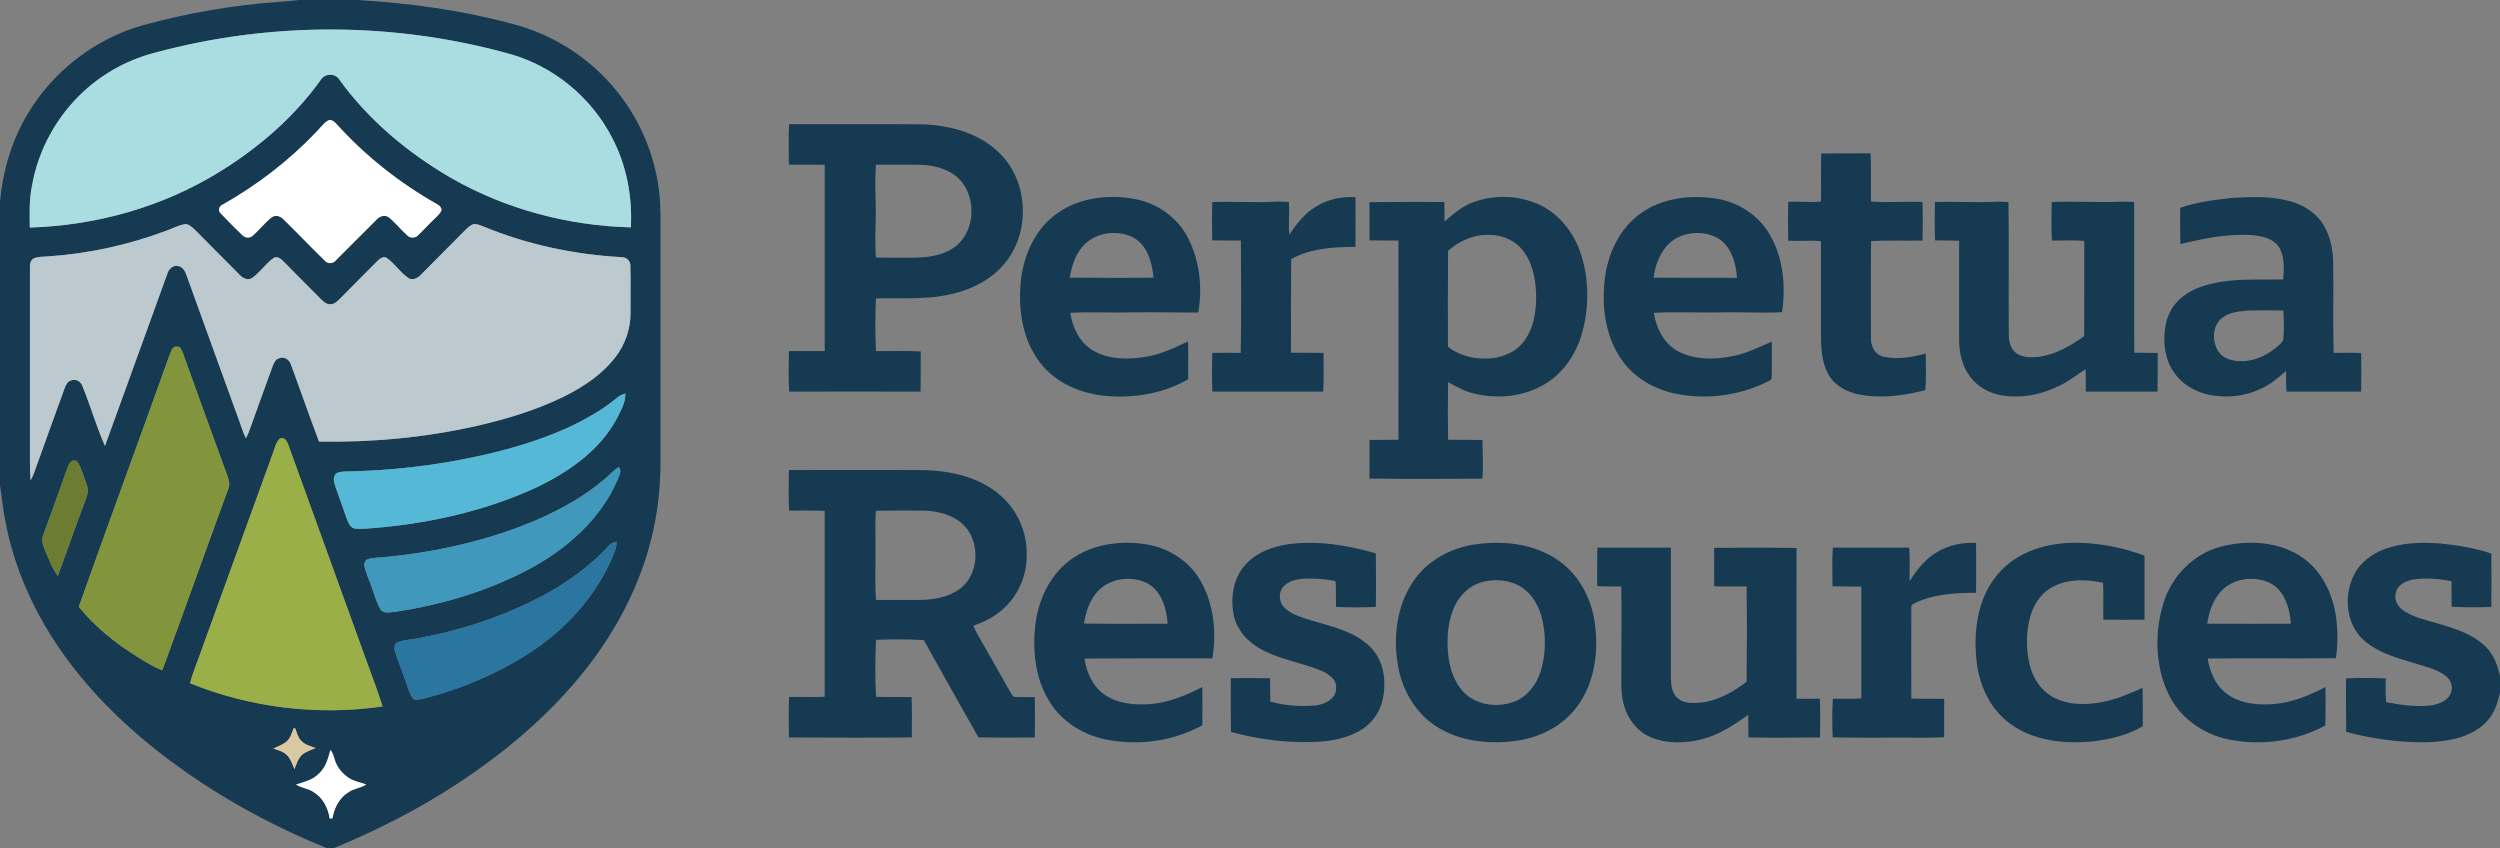 <svg version="1.2" xmlns="http://www.w3.org/2000/svg" viewBox="0 0 1536 521" width="1536" height="521">
	<rect x="0" y="0" width="1536" height="521" fill="#808080" stroke="none"/>
	<title>Perpetua-Resources-Color_XL-002-1536x521-svg</title>
	<style>
		.s0 { fill: #153a51 } 
		.s1 { fill: #aadde2 } 
		.s2 { fill: #ffffff } 
		.s3 { fill: #bcc9ce } 
		.s4 { fill: #83953c } 
		.s5 { fill: #54b8d6 } 
		.s6 { fill: #9aaf47 } 
		.s7 { fill: #6c7c32 } 
		.s8 { fill: #4099bc } 
		.s9 { fill: #2b76a0 } 
		.s10 { fill: #dbc9a2 } 
	</style>
	<g id="#153a51ff">
		<path id="Layer" fill-rule="evenodd" class="s0" d="m183.7 0h35.7c31.8 1.9 63.5 6.1 94.3 14.4 28.1 6.9 53.4 24.2 70 47.9 11.6 16.4 19 35.7 21.3 55.7 1.1 8.9 0.7 18 0.8 27q0 67.5 0 135c0.1 13.3-0.7 26.6-3.2 39.7-6 33-21.2 63.8-41.7 90.2-22.2 28.5-50.1 52.1-80.2 71.8-23.8 15.6-49.2 28.5-75.4 39.3h-4.7c-36.7-14.9-71.6-34.4-102.8-58.8-23.7-18.5-45.2-40-62.1-65-15.8-23.3-27.4-49.7-32.5-77.5-1.5-7.1-2-14.4-3.2-21.5v-174.5c1.8-18.8 7.2-37.4 17-53.7 15.5-26.1 41.2-46.1 70.5-54.4 27.6-7.6 55.9-12.5 84.5-14.5 3.9-0.3 7.8-0.6 11.7-1.1zm-88.2 32.3c-16.2 4.1-31.3 12.2-43.7 23.5-16.8 15.3-28.3 36.2-32.2 58.6-1.7 8.3-1.4 16.9-1.3 25.4 40.8-1.2 81.5-12.6 116.4-34.1 24.2-14.9 46.3-33.9 62.8-57.2 2.4-3.3 7.8-3.5 10.4-0.4 18 25.2 42.3 45.6 69 61.1 33.6 19.3 72.1 29.5 110.7 30.5 1-19.1-2.7-38.6-11.8-55.6-12.7-24.4-35.6-43.2-62-50.8-70.9-19.9-147.2-20.2-218.3-1zm105.9 41.9c-2.9 1.7-4.8 4.7-7.1 7.1-16.8 17.5-36.4 32.5-57.5 44.4-2.3 0.9-3.1 3.9-1.1 5.5 4.2 4.5 8.6 8.8 13 13.1 1.5 1.8 4.5 2.3 6.4 0.7 4.1-3.5 7.4-7.9 11.6-11.3 2.3-1.9 5.7-1 7.5 1.1 8.6 8.4 16.9 17.1 25.5 25.5 1.7 1.9 4.8 1.8 6.4-0.1 8.6-8.5 17-17.1 25.6-25.5 1.8-2.1 5.3-2.9 7.5-0.9 4 3.3 7.2 7.5 11.1 10.9 1.6 1.7 4.8 1.7 6.4 0 3.6-3.4 6.9-7.1 10.5-10.5 1.5-1.6 3.4-3 4.1-5.2-0.2-1.7-1.3-2.8-2.7-3.5-23.3-13.2-44.5-29.9-62.2-49.8-1.3-1.3-3.3-2.7-5-1.5zm-98.8 67.4c-23.3 8.8-47.8 14.2-72.7 15.9-3 0.3-6.3 0-9.2 1.3-2.2 1.2-2.4 3.9-2.3 6.1 0 39.7 0 79.4 0 119.1 0 3.8 0.1 7.5 0.4 11.2q1.3-2.4 2.3-5.1c6-16.9 12.2-33.8 18.3-50.7 0.9-2.4 1.9-5.2 4.7-5.8 2.8-0.9 5.7 1 6.6 3.7 4.9 12.1 8.5 24.7 13.8 36.7 12.8-35.3 25.6-70.7 38.4-106.1 0.9-2.8 3.6-5.2 6.7-4.4 2.9 0.4 4.2 3.4 5.1 5.9 10.7 29.8 21.6 59.7 32.4 89.5 1.2 3.5 2.4 7 4 10.4 2-3.7 3.1-7.7 4.6-11.7q5.7-15.7 11.4-31.5c0.9-2.2 1.7-5.1 4.2-5.9 3.1-1.5 6.7 0.8 7.5 3.9 5.8 15.7 11.3 31.6 17.2 47.2 32.8 0.6 65.7-2.5 97.7-9.8 18.2-4.2 36.2-9.7 52.9-17.9 12-6 23.5-13.6 31.7-24.4 5.9-7.7 9.2-17.4 9.1-27.2-0.1-9.7 0.2-19.4-0.1-29 0-2.9-2.6-5.1-5.3-5-29.1-1.6-58.1-7.7-85.1-18.9-1.9-0.7-3.8-1.6-5.8-1.4-2.3 0.6-3.9 2.4-5.5 3.9-8.9 9.1-18 18-26.9 27.1-1.9 2-4.7 3.7-7.5 2.3-5.2-3.4-8.5-9.1-13.7-12.6-2.2-1.2-4.4 0.7-5.9 2.2-7.6 7.7-15.3 15.3-22.9 23.1-1.6 1.5-3.3 3.3-5.7 3.2-2.7 0.2-4.5-1.9-6.3-3.6-7.3-7.4-14.7-14.7-21.9-22.1-1.7-1.6-3.8-4-6.4-2.9-5.2 3.5-8.5 9.1-13.7 12.6-3 1.7-6-0.4-8-2.6-9-9.1-18-18-26.9-27.1-1.9-1.7-4-4-6.8-3.4-3.6 0.8-6.9 2.5-10.4 3.8zm1.6 76.5c-18.5 51.6-37.5 103.1-55.8 154.7 9.8 12.2 22.2 22.1 35.4 30.4 5.1 3.2 10.3 6.4 15.9 8.7 13.1-35.4 25.7-71.1 38.7-106.5 1-2.7 2.3-5.4 2.5-8.3-0.4-3.5-2-6.7-3.1-10-8.6-23.4-17-46.9-25.5-70.4-0.8-1.5-1.2-3.9-3.4-3.7-3.1-0.7-3.7 3-4.7 5.1zm274.5 26.6c-9.2 7.6-19.8 13.4-30.6 18.4-16.7 7.5-34.4 12.7-52.2 16.7-27.5 6.2-55.7 9.4-83.9 9.9-2.2 0.2-4.9 0.1-6.2 2.1-1.5 2.4-0.3 5.4 0.5 7.9 2.3 6.4 4.6 12.8 6.8 19.2 1 2.4 2.1 5.5 5.1 5.9 4.4 0.4 8.8-0.2 13.2-0.5 34-3 67.8-10.7 98.8-25.1 19.3-9.3 38-22.3 48.5-41.5 2.5-5 5.7-10.1 5.5-15.9-2.1 0.5-4 1.5-5.5 2.9zm-207 24.9c-2.5 2.7-3.1 6.5-4.4 9.8-16.4 45.2-32.8 90.5-49.2 135.7-0.5 1.6-0.9 3.1-1.3 4.7 37.2 15.1 78.5 20 118.2 14.3-4.2-13.8-9.7-27.1-14.4-40.7-14.4-39.9-28.9-79.8-43.3-119.7-0.8-2.4-2.6-5.7-5.6-4.1zm-128.1 14c-1.5 1.7-2.2 3.9-3 6-4.5 13.1-9.3 26-14 39-1.7 3.8 0.3 7.6 1.7 11.1 2.2 4.8 4 9.9 7.2 14.2 5.8-15.4 11.1-31.1 17-46.5 1-2.8 2.2-5.9 1-8.8-1.6-4.7-3-9.4-5.2-13.9-0.8-1.7-3.2-2.4-4.7-1.1zm327.8 10.8c-12.5 10.6-26.9 18.6-41.8 25.1-29.4 12.5-60.8 19.6-92.5 22.7-3.6 0.4-7.2 0.3-10.7 1.2-1.9 0.4-2.9 2.7-2.5 4.5 1.1 4.9 3.4 9.5 4.9 14.2 1.6 4.1 2.6 8.4 4.9 12.2 1.8 2.8 5.5 2 8.3 1.7 29-4.2 57.5-12.7 83.4-26.5 22.8-12.2 43.4-30.3 53.8-54.3 1-2.6 3.2-5.8 0.9-8.3-3.1 2.3-5.9 4.9-8.7 7.5zm2.3 41.3c-9.2 10-20.1 18.3-31.6 25.4-26.1 15.5-55.3 25.5-85 31-4.4 0.9-9.1 1-13.3 2.7-2.2 1.8-1.4 4.8-0.6 7 2 5.9 4.4 11.7 6.3 17.6 1.2 3.1 2 6.4 3.9 9.2 1.4 2.3 4.6 0.9 6.8 0.7 24.8-6.5 48.7-16.7 69.8-31.3 21.2-14.9 38.8-35.6 48-60 0.5-1.7 0.7-3.4 1-5.1-2.2 0.1-3.9 1.2-5.3 2.8zm-193.3 111.7c-1.1 3-2 6.3-4.6 8.4-2.3 1.9-5.2 2.8-7.9 4.1 2.9 1 6 1.7 8.3 3.9 2.4 2.4 3.4 5.7 4.7 8.8 1.3-3.1 2.2-6.6 4.8-8.9 2.4-2 5.4-2.9 8.3-4.1-3.2-1.2-6.7-2-9-4.6-2-2-2.6-4.9-3.6-7.5-0.3 0-0.7-0.1-1-0.1zm15.7 27.7c-3.7 4.1-9.2 5.3-14.2 6.9 3.4 2.3 7.8 2.4 11.1 4.9 5.6 3.5 8.6 9.8 9.6 16.1 0.4-0.1 1.3-0.2 1.7-0.2 1.1-6.3 4.1-12.5 9.6-15.9 3.3-2.5 7.7-2.6 11.1-4.9-3.6-1.4-7.6-1.9-10.8-4.1-3.8-2.6-7-6.3-8.4-10.7-0.8-2.2-1.1-4.7-2.8-6.4-1.4 5.1-2.8 10.6-6.9 14.3z"/>
		<path id="Layer" fill-rule="evenodd" class="s0" d="m484.8 76.3c27.4 0.1 54.8-0.1 82.2 0.1 17.4 0.6 35.7 5.7 48 18.6 17.9 18.4 17.9 50.7 0.2 69.2-11.6 12.3-28.7 17.5-45.1 18.6-10.7 0.8-21.3 0.3-31.9 0.5-0.5 10.8-0.5 21.6 0 32.4 9.2 0.1 18.3-0.3 27.5 0.2 0 8.2 0 16.4-0.1 24.7-26.9 0-53.8-0.1-80.7 0-0.6-8.2-0.3-16.6-0.2-24.9 7.3-0.1 14.6 0.1 22 0 0-38.2 0-76.3 0-114.5-7.3-0.1-14.7 0.1-22-0.1-0.1-8.3-0.3-16.5 0.1-24.8zm53.3 24.9c-0.5 9.9-0.2 19.9 0 29.8-0.2 9.1-0.5 18.2 0 27.2 4.6 0.2 9.3 0.1 13.9 0.1 10.9 0.1 22.5 0.6 32.2-5 16.3-9.1 16.9-35.8 1.7-46.2-6.4-4.3-14.3-5.8-21.9-5.9-8.6-0.1-17.2 0-25.9 0zm580.9-6.9c10.1-0.1 20.2 0 30.3-0.1 0.4 9.9 0.1 19.7 0.2 29.6 10.5 0.9 21.2-0.2 31.7 0.3q0.3 11.9 0 23.7c-10.5 0.2-21-0.2-31.6 0.3-0.3 19.6 0 39.3-0.1 58.9-0.3 5.1 2.1 10.8 7.4 12.1 8.7 1.9 17.8 0.5 26.3-1.9 0 7.5 0.4 15-0.3 22.5-13.1 3.4-27 5.3-40.5 2.7-7.4-1.4-14.9-5.2-18.8-12-4.8-8.2-4.8-18.1-4.8-27.4 0-18.3 0-36.6 0-54.8-6.7-0.7-13.4 0.1-20.1-0.3q-0.3-11.9 0-23.9c6.7-0.4 13.4 0.6 20.1-0.2 0.2-9.8-0.2-19.7 0.2-29.5zm-472 38.7c13.9-11.4 33.2-13.9 50.4-10.7 14 2.6 26.5 11.7 32.8 24.4 6.9 13.9 8.7 30.1 6 45.3-13.1 0.1-26.1-0.3-39.2-0.1-13.1 0.4-26.3-0.4-39.4 0.3 1.3 8.9 5.5 17.9 13.4 22.8 9.6 5.9 21.6 6.1 32.4 4.3 9.4-1.4 18-5.5 26.5-9.5 0.3 7.7 0 15.4 0.1 23.2-15 8.7-32.9 11.7-50 10.3-14.6-1.2-29.3-7-39.1-18.2-11.9-13.6-15.3-32.6-13.9-50.2 1.2-15.7 7.5-31.7 20-41.9zm17.8 18.9c-4.4 5.2-6.4 12-7.6 18.7 17.2 0.1 34.4 0.2 51.5 0-0.8-9.1-3.5-19.4-11.9-24.4-10.2-5.5-24.6-3.6-32 5.7zm144-25.1c7.1-4.5 15.7-6.1 24-5.7q0.1 15.3 0 30.6c-13.4 0-27.6 0.8-39.5 7.5-0.2 19.2-0.1 38.4-0.1 57.5 6.7 0.1 13.3 0 20 0.1 0 8 0.2 15.9-0.2 23.8-22.7 0-45.4 0-68.1 0-0.4-7.9-0.2-15.8-0.1-23.8 5.8-0.1 11.7 0 17.5 0 0.4-23 0.2-46 0.1-69-5.9-0.1-11.7 0-17.6-0.1-0.2-7.8-0.2-15.7 0-23.6 12.4-0.3 24.8 0.4 37.2-0.1 3.3-0.2 6.6-0.1 9.9 0.1 0.5 6.7-0.5 13.4 0.3 20.1 4.4-6.7 9.5-13.3 16.6-17.4zm97.1-2.8c12.9-4.6 27.7-3.9 40.2 1.9 12.4 5.9 21.3 17.7 25.4 30.7 4.8 15.3 4.9 32 0.7 47.4-3.5 13-11.4 25.1-23.2 32.1-13 7.7-29.1 9.3-43.7 5.6-5.5-1.3-10.6-4.2-15.6-6.9-0.2 11.8-0.2 23.6 0 35.4 7 0.1 14.1 0 21.1 0.1 0.1 7.9 0.6 15.9 0 23.8-23.1 0.1-46.3 0.3-69.4-0.1q0-11.8 0-23.7c5.9-0.1 11.9 0 17.8-0.1q0.1-61.2 0-122.4c-5.9-0.1-11.9 0-17.8-0.1q0-11.8 0-23.5c15.3-0.1 30.7-0.2 46-0.1 0.1 4 0.1 8 0.1 12 5.6-4.8 11.3-9.8 18.4-12.1zm-16.2 30.1c-0.2 19.6-0.1 39.3-0.1 58.9 6.6 5.3 15.1 7.5 23.4 7.3 8.4 0 17.1-3.1 22.6-9.7 6.7-8.2 8.4-19.3 8.2-29.7-0.3-10-2.4-20.7-9.3-28.4-5.4-6-13.7-8.6-21.5-8.2-8.7 0.2-16.9 4.1-23.3 9.8zm117.8-22.6c13.5-10 31.3-12 47.5-9.4 13.4 2.3 25.8 10.4 32.5 22.3 8.2 14.2 9.7 31.4 7.4 47.4-13.6 0.7-27.3-0.3-40.9 0.2-12.6 0.1-25.3-0.5-37.9 0.2 1.4 9.2 6 18.5 14.3 23.3 10.4 5.8 22.9 5.6 34.2 3.3 8.5-1.6 16.1-5.6 24-8.9-0.1 7.5 0.2 15.1-0.1 22.7-1 1.4-2.7 2-4.2 2.7-17 8-36.8 10.4-55.2 6.5-13-2.7-25.3-9.9-32.9-21-10-14.3-12.2-32.6-10.2-49.6 1.9-15.3 8.9-30.5 21.5-39.7zm16.1 20.1c-4.4 5.4-6.8 12.2-7.6 19 17.1 0.1 34.1 0.1 51.2 0.1-0.6-9.3-3.6-19.9-12.3-24.7-10-5.2-23.9-3.3-31.3 5.6zm315.9-23.9c10.2-3.6 21-4.9 31.8-6.1 11.9-0.7 24.3-1.2 36 2.1 7.2 2.1 14.2 6.1 18.8 12.3 5.2 7.1 7.2 16.2 7.4 24.9 0.3 18.6-0.2 37.3 0.3 55.9 5.6 0 11.3-0.2 16.9 0.1 0.1 7.9 0.1 15.8 0 23.7-15.3 0-30.5 0-45.8 0-0.5-4.2-0.3-8.4-0.3-12.7-4.7 4-9.3 8.1-15 10.7-10.4 5.1-22.6 6.3-33.9 3.6-7.8-2-15.2-6.4-19.8-13.1-5.7-8-7.1-18.4-5.6-27.9 1-7.2 4.6-14 10.3-18.6 6.9-5.6 15.7-8.1 24.3-9.5 12.5-2 25.3-1.1 37.9-1.4 0.5-6.6 1-13.9-2.6-19.9-3.7-5.6-11-6.9-17.3-7.4-14.6-0.8-29.2 2.1-43.3 5.6-0.2-7.4-0.1-14.9-0.1-22.3zm24.2 69c-4.4 5.1-4.4 13.1-1.1 18.7 2.9 4.9 9 6.6 14.4 6.5 8.7 0.1 16.8-4 23.1-9.8 1.2-1.2 2.8-2.3 2.8-4.1 0.5-5.7 0.3-11.5 0-17.2-7.3-0.2-14.6-0.2-21.9 0-6.1 0.5-12.9 1.3-17.3 5.9zm-174.9-72.6c12.4-0.3 24.8 0.4 37.2-0.1 2.7-0.2 5.4 0 8 0.2 0.4 27.2 0 54.5 0.2 81.7 0.1 4.2 1.2 8.7 4.8 11.2 4 2.8 9.3 2.6 14 2.1 10.2-1.5 19.3-6.7 27.5-12.7 0.2-19.5 0-39 0.1-58.5-6.6-0.5-13.3-0.2-19.9-0.2-0.4-7.9-0.3-15.8-0.1-23.7 13.8-0.6 27.6 0.4 41.4-0.1 3-0.2 6.1-0.1 9.2 0.1 0.2 30.9-0.1 61.8 0.1 92.6 4.8 0.1 9.6 0 14.4 0.2 0 7.9 0 15.8-0.1 23.7-14.7 0-29.4 0-44.1 0 0-4.6 0.1-9.2-0.1-13.8-5.2 3.4-10.1 7.3-15.7 10-11.9 6-25.9 8.7-39 5.4-7.3-1.9-13.9-6.5-17.8-13-3.9-6.3-5.3-13.9-5.2-21.2q0-30 0-60.1c-5-0.2-9.9-0.1-14.8-0.2-0.3-7.8-0.2-15.7-0.1-23.6zm-704.1 164.7c27.8-0.1 55.5 0 83.3 0 16.3 0.5 33.4 4.3 46.1 15.1 10.8 9 17.1 23.1 16.7 37.1 0.2 12.7-5.4 25.4-15.1 33.7-5.1 4.5-11.3 7.5-17.7 9.8 1.9 4.4 4.5 8.4 6.8 12.6 5.3 9.4 10.7 18.7 16 28.2 0.8 1.2 1.4 3.1 3.2 2.9 3.9 0.2 7.9 0 11.8 0.1 0 8.2 0.1 16.5 0 24.8-11.6 0.1-23.1 0.2-34.6-0.1-11.4-19.8-22.4-39.8-33.6-59.7-9.8-0.7-19.6-0.5-29.4-0.2-0.5 11.7-0.5 23.4 0 35 7.3 0.3 14.6 0 21.9 0.2 0.3 8.2 0.2 16.5 0.1 24.8-25.2 0.2-50.3 0.1-75.5 0-0.1-8.3-0.2-16.6 0.1-24.9 7.3-0.1 14.6 0.2 21.9-0.1 0-38.1 0-76.2 0-114.2-7.3-0.4-14.6-0.1-21.9-0.2-0.4-8.3-0.2-16.6-0.1-24.9zm53.4 25c-0.5 8.4-0.1 16.8-0.2 25.2 0.1 9.9-0.4 19.8 0.3 29.6q13.4 0 26.9 0c8.3-0.1 17.1-1.5 24.1-6.4 13.6-9.5 13.5-32.8-0.2-42.2-6.9-4.9-15.7-6.4-24-6.3-9 0-17.9-0.1-26.9 0.1zm118.6 30.9c13.6-10.5 31.9-13 48.4-10.1 13 2.3 25.2 9.9 32 21.4 8.7 14.4 10.4 32.2 7.8 48.5-26.2 0-52.4-0.1-78.6 0.1 1.2 8.4 5 17 12.1 22 8.4 6 19.4 6.8 29.4 5.9 10.9-1.1 21.2-5.4 30.9-10.4 0.1 7.8 0.1 15.7 0 23.5-17.4 9.6-38 12.5-57.4 9.1-13.9-2.4-27.2-9.9-35.2-21.7-9.8-14.2-11.9-32.3-10-49.1 1.8-14.9 8.5-29.8 20.6-39.2zm17.2 19.2c-4.6 5.4-6.9 12.3-7.9 19.2 17.2 0.3 34.3 0.1 51.4 0.1-0.7-9.2-3.5-19.6-12-24.6-10-5.3-24-3.5-31.5 5.3zm90.7-16.3c6.8-8 17.2-11.9 27.4-13.3 17.9-2.3 36.1 0.7 53.3 5.7 0.1 11 0.2 21.9 0 32.9-8.1 0.3-16.3 0.4-24.4 0-0.3-5.2 0.1-10.3-0.3-15.5l-0.4-0.5c-6-1.2-12.1-1.5-18.2-1.4-4.6 0.2-9.6 1.1-13 4.4-3.8 3.7-3.4 10.3 0.4 13.7 4.9 4.5 11.6 6.1 17.8 8 11.9 3.5 24.7 6.5 34 15.2 8.2 7.5 10.6 19.6 8.8 30.3-1.1 8.4-5.8 16.3-13 20.9-9.4 6.1-21 7.8-32 7.9-16.4 0.4-32.9-1.9-48.7-6.2-0.2-11-0.1-22-0.1-33 8-0.2 16.1-0.1 24.1 0q0.2 7.1 0.1 14.3c9 2.6 18.7 3.3 28 2.4 5.6-0.7 12.5-4 12.5-10.4 0.6-5.5-4.6-9-9-10.9-12.5-5.2-26.3-6.9-38.1-13.8-7.4-4.2-13.6-11.1-15.6-19.5-2.4-10.6-0.8-22.7 6.4-31.2zm140.8-13c17.5-2.7 36.7-0.8 51.6 9.4 12.8 8.7 20.7 23.3 22.8 38.4 2.6 17.9 0 37.5-11.2 52.2-9.2 12.2-23.9 19.1-38.8 20.8-16.3 1.9-33.8-0.2-47.8-9.4-12.3-8.1-20.3-21.8-22.9-36.1-3.3-17.6-1.2-36.9 8.8-52.1 8.3-12.8 22.6-20.8 37.5-23.2zm6 22.8c-7.7 1.8-14 7.5-17.4 14.5-4.5 9.2-5.2 19.8-4.3 29.8 0.9 8.9 3.8 18 10.3 24.3 8.1 7.6 20.8 8.9 30.9 4.9 7.8-3.2 13.2-10.6 15.7-18.4 3.3-10.9 3.4-22.7 0.5-33.7-1.9-6.7-5.6-13.4-11.5-17.5-6.9-4.9-16.1-5.8-24.2-3.9zm279.4-18.6c7-4 15.3-5.7 23.3-5.2 0.1 10.2 0.1 20.4 0 30.6-12.4 0.1-25.4 0.6-36.9 6-1.1 0.7-3.1 1.2-2.9 2.9-0.1 18.7 0 37.4 0 56.1 6.7 0.3 13.5 0 20.2 0.2 0 7.8 0 15.6 0 23.5-10.8 0.7-21.7 0.1-32.5 0.3-12-0.1-24 0.2-36-0.2-0.3-7.9-0.4-15.8 0.1-23.7 5.8-0.1 11.7 0.2 17.5-0.2 0-22.9 0-45.8 0-68.7-5.9-0.1-11.8 0-17.7-0.2 0-7.9-0.4-15.8 0.2-23.7q23.5 0 46.9 0c0.6 6.8 0.1 13.7 0.3 20.6 4.4-7.2 10-14.1 17.5-18.3zm38.7 11.7c12.9-13.4 32.4-17.9 50.5-16.9 12.8 0.6 25.5 3.3 37.6 7.8 0 13.1 0 26.2 0 39.3-8.4 0.1-16.9 0.1-25.3 0-0.2-7.5 0.2-15.1-0.2-22.6-9.9-2.2-20.8-2.6-30 2-7.4 3.5-12.4 10.6-14.6 18.3-2.8 9.9-2.8 20.5-0.4 30.4 2 7.8 6.7 15.3 13.9 19.3 9.4 5.3 20.9 5.2 31.3 3.1 8.5-1.6 16.3-5.2 24.1-8.6 0.2 7.9 0.1 15.7 0.1 23.6-9 5.4-19.4 7.8-29.7 9.2-17.9 1.9-37.4 0-52.1-11-12.7-9.4-19.3-25-20.5-40.3-1.8-18.8 1.7-39.6 15.3-53.6zm134.5-14.5c16.9-4.5 36.5-3.5 51.1 6.9 12.8 9.1 19.3 24.8 20.6 40 0.8 7.2 0.5 14.4-0.5 21.5-26.2 0.3-52.5-0.1-78.8 0.2 1.3 8.1 4.7 16.4 11.5 21.5 8.2 6.2 19.1 7.3 29 6.5 11.3-0.9 21.9-5.3 31.9-10.5 0 7.9 0.1 15.7-0.1 23.6-18.1 9.9-39.8 12.7-60 8.5-15.4-3.3-29.4-13.3-36.3-27.6-8.3-17.3-8.8-38-3.1-56.3 5-16.2 18.2-29.8 34.7-34.3zm0.5 27.4c-5 5.4-7.3 12.7-8.4 19.8q25.7 0.1 51.4 0c-0.6-9.7-4-20.9-13.4-25.3-9.7-4.3-22.4-2.5-29.6 5.5zm100.8-26.1c10.8-3.9 22.5-4.3 33.7-3.4 10.8 1 21.5 2.8 31.7 6.2q0.1 16.4 0 32.8c-8.1 0.3-16.3 0.3-24.4-0.1q-0.1-7.8-0.1-15.7c-7.6-1.5-15.4-2.2-23.1-1.1-4.4 0.7-9.4 2.8-10.9 7.4-1.6 4.4 0.7 9.4 4.6 11.8 6.3 4.2 13.9 5.8 21.1 7.9 10.5 3.1 21.6 6.5 29.5 14.5 4.9 4.8 7.2 11.4 8.6 18v9.8c-1.3 5.9-3.1 11.9-7 16.6-5.1 6.2-12.6 9.9-20.3 11.8-11.8 2.9-24.2 2.5-36.3 1.5-10.4-1.1-20.8-2.8-30.9-5.7-0.2-10.9-0.1-21.9-0.1-32.8 8.1-0.4 16.2-0.3 24.4 0-0.1 4.8-0.2 9.7 0.3 14.6 9.1 1.8 18.3 3.1 27.5 2 4.6-0.7 9.7-2.5 11.9-6.9 2-3.8 0.6-8.7-2.8-11.2-5.3-4.1-12.1-5.6-18.4-7.6-11.1-3.3-22.9-6.4-31.8-14.2-11.4-10-12.7-28-5.9-40.9 3.9-7.3 11-12.5 18.7-15.3zm-483.9-0.8q22.6 0 45.2 0c0 26.8 0 53.7 0 80.5 0.1 4.3 0.8 9.2 4.3 12.1 3.9 3.3 9.4 2.9 14.1 2.6 10.5-1.2 19.9-6.6 28.1-12.8 0.2-19.5 0.3-39.1 0-58.6-6.6-0.1-13.3 0.2-19.9-0.1-0.1-7.8 0-15.7 0-23.6 16.8-0.2 33.7-0.2 50.6 0.1 0 30.8-0.1 61.7 0 92.6 4.8 0.1 9.6 0 14.3 0 0.4 7.9 0.2 15.9 0.1 23.8-14.6 0.1-29.3 0.2-44 0 0-4.7 0-9.4-0.1-14-8.6 6.3-17.7 12.3-28.2 15-10.3 2.7-21.8 3-31.8-1.2-8.1-3.5-14-11.1-16.3-19.5-2.4-7.9-1.4-16.3-1.6-24.4-0.1-16.2 0.3-32.5-0.1-48.7-4.9 0-9.9 0.1-14.8-0.2 0-7.8 0-15.7 0.1-23.6z"/>
	</g>
	<g id="#aadde2ff">
		<path id="Layer" class="s1" d="m95.5 32.3c71.1-19.2 147.3-18.9 218.3 1 26.4 7.6 49.3 26.4 62 50.8 9.1 17 12.8 36.5 11.8 55.6-38.6-1-77.2-11.2-110.7-30.5-26.7-15.5-51-35.9-69-61.1-2.6-3.1-8-2.9-10.4 0.4-16.5 23.3-38.6 42.3-62.8 57.2-34.9 21.5-75.6 32.9-116.4 34.1-0.1-8.5-0.4-17 1.3-25.4 3.8-22.4 15.4-43.3 32.2-58.6 12.4-11.3 27.5-19.4 43.7-23.5z"/>
	</g>
	<g id="#ffffffff">
		<path id="Layer" class="s2" d="m201.3 74.2c1.8-1.2 3.8 0.2 5 1.5 17.8 19.8 39 36.6 62.3 49.8 1.4 0.7 2.5 1.8 2.7 3.5-0.7 2.2-2.6 3.6-4.1 5.2-3.6 3.4-6.9 7.1-10.5 10.5-1.6 1.7-4.8 1.7-6.4 0-3.9-3.4-7.1-7.6-11.1-10.9-2.2-2-5.7-1.2-7.6 0.9-8.5 8.4-16.9 17-25.5 25.5-1.6 1.9-4.7 2-6.4 0.1-8.6-8.4-16.9-17.1-25.5-25.5-1.8-2.1-5.2-3-7.5-1.1-4.2 3.4-7.6 7.8-11.6 11.3-1.9 1.6-4.9 1.1-6.4-0.7-4.4-4.3-8.8-8.6-13-13.1-2-1.6-1.2-4.6 1.1-5.5 21.1-11.9 40.6-26.9 57.4-44.5 2.4-2.3 4.3-5.3 7.1-7z"/>
		<path id="Layer" class="s2" d="m196.1 475.1c4.1-3.7 5.5-9.2 6.9-14.3 1.7 1.7 2 4.2 2.8 6.4 1.4 4.4 4.6 8.1 8.4 10.7 3.2 2.2 7.2 2.7 10.8 4.1-3.4 2.3-7.8 2.4-11.1 4.9-5.5 3.4-8.6 9.6-9.6 15.8-0.4 0.1-1.3 0.2-1.7 0.3-1-6.3-4-12.6-9.6-16.1-3.3-2.5-7.7-2.6-11.1-4.9 5-1.6 10.5-2.8 14.2-6.9z"/>
	</g>
	<g id="#bcc9ceff">
		<path id="Layer" class="s3" d="m102.6 141.6c3.5-1.3 6.8-3 10.4-3.8 2.8-0.6 4.9 1.7 6.8 3.4 8.9 9.1 17.9 18 26.9 27.1 2 2.2 5 4.3 8 2.6 5.2-3.5 8.5-9.1 13.7-12.6 2.6-1.1 4.7 1.3 6.4 2.9 7.2 7.5 14.6 14.7 21.9 22.1 1.8 1.7 3.6 3.8 6.3 3.6 2.4 0.1 4.1-1.7 5.7-3.2 7.6-7.8 15.3-15.4 22.9-23.1 1.5-1.5 3.7-3.4 5.9-2.2 5.2 3.5 8.5 9.2 13.7 12.6 2.7 1.4 5.6-0.3 7.5-2.3 8.9-9.1 18-18 26.9-27.1 1.6-1.5 3.2-3.3 5.5-3.9 2-0.2 3.9 0.7 5.8 1.4 27 11.2 56 17.3 85.1 18.9 2.7-0.1 5.3 2.1 5.3 5 0.3 9.6 0 19.3 0.1 29 0.1 9.8-3.2 19.5-9.1 27.2-8.2 10.8-19.7 18.4-31.7 24.4-16.7 8.2-34.7 13.7-52.9 17.9-32 7.3-64.9 10.4-97.7 9.8-5.9-15.6-11.4-31.5-17.2-47.2-0.8-3.1-4.4-5.4-7.5-3.9-2.5 0.8-3.3 3.7-4.2 5.9q-5.7 15.8-11.4 31.5c-1.5 4-2.6 8-4.6 11.7-1.6-3.3-2.8-6.9-4-10.4-10.8-29.8-21.7-59.7-32.4-89.5-0.9-2.5-2.2-5.4-5.1-5.9-3.1-0.8-5.8 1.6-6.7 4.5-12.8 35.3-25.6 70.7-38.4 106-5.3-12-8.9-24.6-13.8-36.7-0.9-2.7-3.8-4.6-6.6-3.7-2.8 0.6-3.8 3.4-4.7 5.8-6.1 16.9-12.3 33.8-18.3 50.7q-1 2.7-2.3 5.1c-0.3-3.7-0.4-7.4-0.4-11.2 0-39.7 0-79.4 0-119.1-0.1-2.2 0.1-4.9 2.3-6.1 2.9-1.3 6.2-1 9.2-1.3 24.9-1.7 49.4-7.1 72.7-15.9z"/>
	</g>
	<g id="#83953cff">
		<path id="Layer" class="s4" d="m104.2 218.1c1-2.1 1.6-5.8 4.7-5.1 2.2-0.2 2.6 2.2 3.4 3.7 8.5 23.5 16.9 47 25.5 70.4 1.1 3.3 2.7 6.5 3.1 10-0.2 2.9-1.5 5.6-2.5 8.3-13 35.4-25.6 71.1-38.7 106.5-5.7-2.3-10.8-5.5-15.9-8.7-13.2-8.3-25.6-18.2-35.4-30.4 18.3-51.6 37.3-103 55.8-154.7z"/>
	</g>
	<g id="#54b8d6ff">
		<path id="Layer" class="s5" d="m378.7 244.7c1.5-1.4 3.4-2.4 5.5-2.9 0.2 5.8-3 10.9-5.5 15.9-10.5 19.2-29.2 32.2-48.5 41.5-31 14.4-64.8 22.1-98.8 25.1-4.4 0.3-8.8 0.9-13.2 0.5-3-0.4-4.1-3.5-5.1-5.9-2.2-6.4-4.5-12.8-6.8-19.2-0.8-2.5-2-5.5-0.5-7.9 1.3-2 4-1.9 6.1-2.1 28.3-0.5 56.5-3.7 84-9.9 17.8-4 35.5-9.2 52.2-16.7 10.8-5 21.4-10.8 30.6-18.4z"/>
	</g>
	<g id="#9aaf47ff">
		<path id="Layer" class="s6" d="m171.7 269.6c3-1.6 4.8 1.6 5.6 4.1 14.4 39.9 28.9 79.8 43.3 119.7 4.7 13.6 10.2 26.9 14.4 40.6-39.7 5.8-81 0.9-118.2-14.2 0.4-1.6 0.8-3.2 1.3-4.7 16.4-45.2 32.8-90.5 49.2-135.7 1.3-3.3 1.9-7.1 4.4-9.8z"/>
	</g>
	<g id="#6c7c32ff">
		<path id="Layer" class="s7" d="m43.6 283.6c1.5-1.3 3.9-0.6 4.6 1.1 2.3 4.4 3.7 9.2 5.3 13.9 1.2 2.9 0 6-1 8.8-5.9 15.4-11.2 31-17 46.5-3.2-4.3-5-9.4-7.2-14.2-1.4-3.5-3.4-7.4-1.7-11.1 4.7-13 9.5-25.9 14-39 0.8-2.1 1.5-4.4 3-6.1z"/>
	</g>
	<g id="#4099bcff">
		<path id="Layer" class="s8" d="m371.4 294.4c2.9-2.6 5.6-5.3 8.7-7.5 2.3 2.5 0.1 5.7-0.8 8.3-10.5 24-31.1 42.1-53.8 54.3-26 13.8-54.5 22.3-83.5 26.5-2.8 0.3-6.5 1.1-8.3-1.7-2.3-3.8-3.3-8.1-4.9-12.2-1.5-4.7-3.8-9.3-4.9-14.2-0.4-1.8 0.6-4.1 2.5-4.5 3.5-0.9 7.1-0.8 10.7-1.2 31.7-3.1 63.1-10.2 92.5-22.7 14.9-6.5 29.4-14.5 41.8-25.1z"/>
	</g>
	<g id="#2b76a0ff">
		<path id="Layer" class="s9" d="m373.7 335.7c1.4-1.6 3.1-2.7 5.3-2.8-0.3 1.7-0.5 3.4-1 5.1-9.2 24.4-26.8 45.1-48 60-21.1 14.6-45 24.8-69.8 31.3-2.2 0.2-5.4 1.6-6.8-0.7-1.9-2.8-2.7-6.1-3.9-9.2-1.9-5.9-4.3-11.7-6.3-17.6-0.8-2.2-1.6-5.2 0.6-7 4.2-1.7 8.9-1.8 13.3-2.7 29.7-5.5 58.9-15.5 85-31 11.5-7.1 22.4-15.4 31.6-25.4z"/>
	</g>
	<g id="#dbc9a2ff">
		<path id="Layer" class="s10" d="m180.4 447.4c0.3 0 0.7 0.1 1 0.1 1 2.6 1.6 5.5 3.6 7.5 2.3 2.6 5.8 3.4 8.9 4.6-2.8 1.2-5.8 2.1-8.2 4.1-2.6 2.3-3.5 5.8-4.8 8.9-1.3-3.1-2.3-6.4-4.8-8.8-2.2-2.2-5.3-2.9-8.2-3.9 2.7-1.3 5.5-2.2 7.9-4.1 2.6-2.1 3.5-5.4 4.6-8.4z"/>
	</g>
</svg>